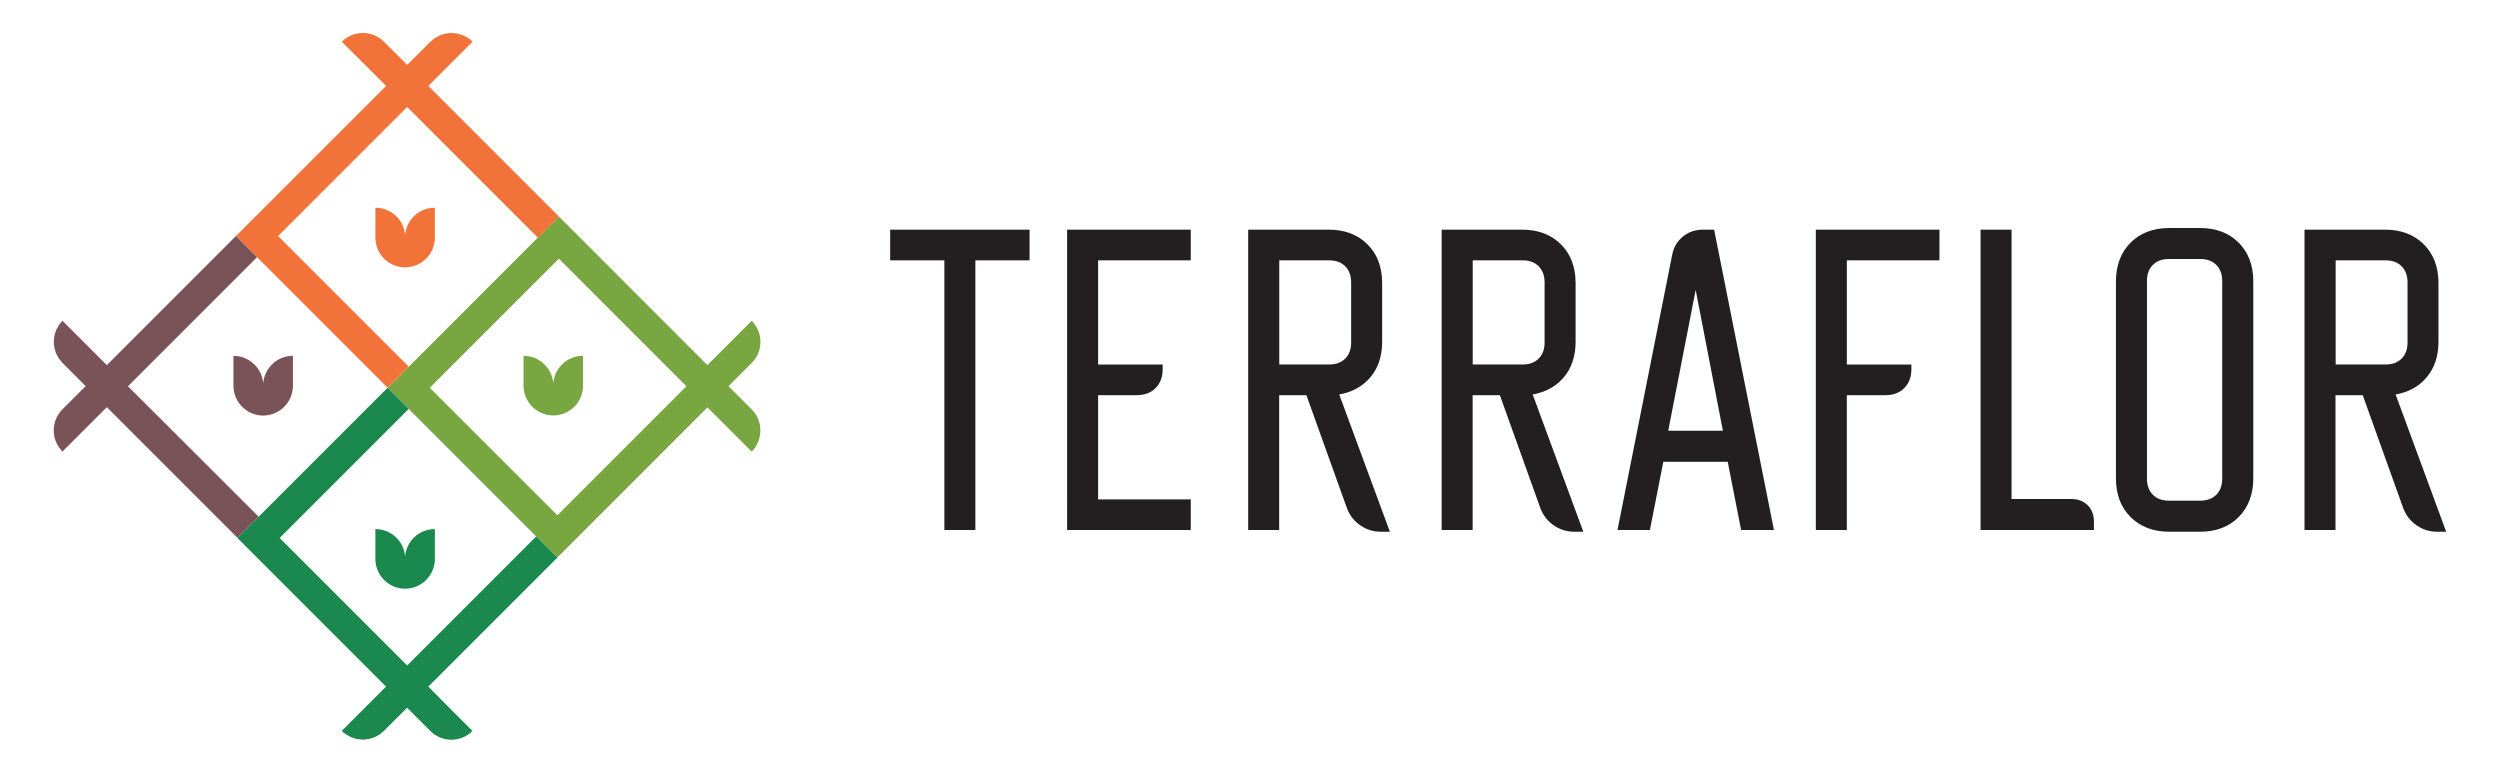 <?xml version="1.0" encoding="UTF-8"?> <svg xmlns="http://www.w3.org/2000/svg" xmlns:xlink="http://www.w3.org/1999/xlink" version="1.0" id="Layer_1" x="0px" y="0px" width="316.88px" height="97.91px" viewBox="0 0 316.88 97.91" style="enable-background:new 0 0 316.88 97.91;" xml:space="preserve"> <style type="text/css"> .st0{fill:#78A742;} .st1{fill:#1B884D;} .st2{fill:#F27339;} .st3{fill:#795357;} .st4{fill:#231F20;} </style> <g> <g> <g> <g> <g> <g> <g> <path class="st0" d="M96.33,53.85c-0.03-0.14-0.08-0.28-0.12-0.42c-0.03-0.09-0.05-0.19-0.08-0.28 c-0.06-0.14-0.14-0.27-0.21-0.4c-0.05-0.09-0.08-0.18-0.14-0.26c-0.08-0.12-0.19-0.24-0.29-0.35 c-0.07-0.08-0.12-0.17-0.2-0.24l0,0l-0.01-0.01c0,0,0,0,0,0l-2.94-2.94l2.94-2.94c1.48-1.48,1.48-3.87,0-5.35l-2.68,2.68 l-2.94,2.94L70.84,27.44l-2.68,2.68l0,0L51.81,46.48l0,0l-2.68,2.68l21.51,21.51l19.03-19.03l2.94,2.94l2.67,2.67 c0.18-0.18,0.35-0.38,0.48-0.59c0.05-0.07,0.08-0.16,0.12-0.23c0.08-0.14,0.16-0.28,0.22-0.43c0.04-0.1,0.06-0.2,0.09-0.3 c0.04-0.13,0.09-0.26,0.12-0.4c0.02-0.13,0.03-0.26,0.04-0.38c0.01-0.11,0.03-0.22,0.03-0.34c0-0.14-0.02-0.27-0.04-0.41 C96.35,54.06,96.35,53.95,96.33,53.85z M70.65,65.31L54.48,49.15l16.36-16.36L87,48.96L70.65,65.31z"></path> </g> </g> <g> <path class="st0" d="M66.36,45.1v3.78c0,2.08,1.68,3.77,3.75,3.78v0c0.01,0,0.01,0,0.02,0c0.01,0,0.01,0,0.02,0v0 c2.08-0.02,3.75-1.7,3.75-3.78V45.1c-1.99,0-3.62,1.53-3.77,3.48C69.97,46.64,68.35,45.1,66.36,45.1z"></path> </g> </g> </g> <g> <g> <g> <path class="st1" d="M54.29,87.03l16.36-16.36l-2.68-2.68L51.61,84.35L35.45,68.19l16.36-16.36l-2.68-2.68l0,0l0,0l0,0 L32.77,65.51l0,0l-2.68,2.68l18.84,18.84L46,89.96l-0.01,0.01l-2.67,2.67c0.18,0.18,0.38,0.35,0.59,0.48 c0.08,0.05,0.16,0.08,0.25,0.13c0.14,0.08,0.27,0.16,0.41,0.22c0.1,0.04,0.21,0.06,0.32,0.1c0.13,0.04,0.25,0.09,0.38,0.11 c0.13,0.02,0.26,0.03,0.39,0.04c0.11,0.01,0.22,0.03,0.33,0.03c0.13,0,0.27-0.02,0.4-0.04c0.11-0.01,0.21-0.01,0.32-0.03 c0.14-0.03,0.28-0.08,0.41-0.12c0.1-0.03,0.19-0.05,0.29-0.09c0.13-0.05,0.26-0.13,0.39-0.2c0.09-0.05,0.18-0.09,0.27-0.14 c0.12-0.08,0.23-0.18,0.34-0.28c0.08-0.07,0.17-0.13,0.25-0.2l0,0l2.94-2.94l2.94,2.94c1.48,1.48,3.87,1.48,5.35,0l-2.68-2.68 L54.29,87.03z"></path> </g> <g> <path class="st1" d="M51.35,70.54c-0.15-1.95-1.78-3.48-3.77-3.48v3.78c0,2.08,1.68,3.77,3.75,3.78v0c0.01,0,0.01,0,0.02,0 c0.01,0,0.01,0,0.02,0v0c2.08-0.02,3.75-1.7,3.75-3.78v-3.78C53.13,67.05,51.5,68.59,51.35,70.54z"></path> </g> </g> </g> <g> <g> <g> <path class="st2" d="M51.35,29.81c-0.15-1.95-1.78-3.48-3.77-3.48v3.78c0,2.08,1.68,3.77,3.75,3.78v0c0.01,0,0.01,0,0.02,0 c0.01,0,0.01,0,0.02,0v0c2.08-0.02,3.75-1.7,3.75-3.78v-3.78C53.13,26.32,51.5,27.86,51.35,29.81z"></path> </g> <g> <path class="st2" d="M70.29,26.89L54.29,10.89l2.94-2.94l2.67-2.67c-0.18-0.18-0.38-0.35-0.59-0.48 c-0.07-0.05-0.16-0.08-0.23-0.12c-0.14-0.08-0.28-0.16-0.43-0.22c-0.1-0.04-0.2-0.06-0.3-0.09c-0.13-0.04-0.26-0.09-0.4-0.12 c-0.13-0.02-0.26-0.03-0.38-0.04c-0.11-0.01-0.22-0.03-0.34-0.03c-0.14,0-0.28,0.02-0.42,0.04c-0.1,0.01-0.2,0.01-0.3,0.03 c-0.15,0.03-0.29,0.08-0.43,0.13c-0.09,0.03-0.18,0.05-0.27,0.08c-0.14,0.06-0.27,0.14-0.41,0.21 c-0.08,0.05-0.17,0.08-0.25,0.13c-0.13,0.08-0.24,0.19-0.36,0.29c-0.08,0.07-0.16,0.12-0.23,0.19l0,0l-0.01,0.01c0,0,0,0,0,0 l-2.94,2.94l-2.94-2.94c-1.48-1.48-3.87-1.48-5.35,0L46,7.95l2.94,2.94L29.9,29.92L48.58,48.6l0.55,0.55l2.68-2.68l-0.55-0.55 L35.25,29.92l16.36-16.36l16.01,16.01l0.55,0.55l2.68-2.68L70.29,26.89z"></path> </g> </g> </g> <g> <g> <g> <path class="st3" d="M33.36,48.59c-0.15-1.95-1.78-3.48-3.77-3.48v3.78c0,2.08,1.68,3.77,3.75,3.78v0c0.01,0,0.01,0,0.02,0 c0.01,0,0.01,0,0.02,0v0c2.08-0.02,3.75-1.7,3.75-3.78V45.1C35.14,45.1,33.51,46.64,33.36,48.59z"></path> </g> <g> <path class="st3" d="M29.9,29.92L13.54,46.28l-2.94-2.94l-0.01-0.01l-2.67-2.67c-0.18,0.18-0.35,0.38-0.48,0.59 c-0.06,0.09-0.1,0.18-0.15,0.28c-0.07,0.13-0.15,0.25-0.2,0.38c-0.05,0.11-0.07,0.24-0.1,0.35c-0.03,0.12-0.08,0.23-0.1,0.35 c-0.03,0.14-0.03,0.28-0.04,0.41c-0.01,0.1-0.03,0.2-0.03,0.31c0,0.15,0.02,0.29,0.04,0.44c0.01,0.09,0.01,0.19,0.03,0.28 c0.03,0.14,0.08,0.28,0.12,0.42c0.03,0.09,0.05,0.19,0.08,0.28c0.06,0.14,0.14,0.27,0.21,0.4c0.05,0.09,0.08,0.18,0.14,0.26 c0.08,0.12,0.19,0.24,0.29,0.35c0.07,0.08,0.12,0.16,0.19,0.24l0,0l2.94,2.94l-2.94,2.94c-1.48,1.48-1.48,3.87,0,5.35 l2.68-2.68l2.94-2.94l16.01,16.01l0.55,0.55l2.68-2.68l-0.55-0.55L16.22,48.96L32.58,32.6"></path> </g> </g> </g> </g> <g> <g> <polygon class="st4" points="112.83,33 119.7,33 119.7,67.18 123.63,67.18 123.63,33 130.5,33 130.5,29.11 112.83,29.11 "></polygon> <path class="st4" d="M135.26,67.18h15.67V63.3h-11.74V50.09h4.89c0.99,0,1.8-0.3,2.39-0.9c0.6-0.6,0.9-1.4,0.9-2.39v-0.59h-8.18 V33h11.74v-3.89h-15.67V67.18z"></path> <path class="st4" d="M173.63,47.9c1.04-1.19,1.56-2.73,1.56-4.58v-7.44c0-2.03-0.62-3.68-1.86-4.91 c-1.23-1.23-2.89-1.86-4.91-1.86h-10.21v38.07h3.93V50.09h3.45l5.12,14.28c0.33,0.91,0.9,1.65,1.68,2.2 c0.78,0.55,1.67,0.83,2.64,0.83h1.14L169.75,50C171.35,49.72,172.65,49.01,173.63,47.9z M171.26,35.8v7.61 c0,0.87-0.25,1.54-0.75,2.04c-0.51,0.51-1.18,0.75-2.04,0.75h-6.32V33h6.32c0.87,0,1.54,0.25,2.04,0.75 C171.01,34.26,171.26,34.93,171.26,35.8z"></path> <path class="st4" d="M198.15,47.9c1.04-1.19,1.56-2.73,1.56-4.58v-7.44c0-2.03-0.62-3.68-1.86-4.91 c-1.23-1.23-2.89-1.86-4.91-1.86h-10.21v38.07h3.93V50.09h3.45l5.12,14.28c0.33,0.91,0.9,1.65,1.68,2.2 c0.78,0.55,1.67,0.83,2.64,0.83h1.14L194.27,50C195.87,49.72,197.17,49.01,198.15,47.9z M195.78,35.8v7.61 c0,0.87-0.25,1.54-0.75,2.04c-0.51,0.51-1.18,0.75-2.04,0.75h-6.32V33h6.32c0.87,0,1.54,0.25,2.04,0.75 C195.53,34.26,195.78,34.93,195.78,35.8z"></path> <path class="st4" d="M215.85,29.11c-0.98,0-1.84,0.3-2.55,0.88c-0.71,0.59-1.16,1.36-1.35,2.32l-6.93,34.87h4.11l1.7-8.65h8.16 l1.7,8.65h4.16l-7.58-38.07H215.85z M218.38,54.6h-6.93l3.48-17.85L218.38,54.6z"></path> <path class="st4" d="M230.16,67.18h3.93V50.09h4.89c0.99,0,1.8-0.3,2.39-0.9c0.6-0.6,0.9-1.4,0.9-2.39v-0.59h-8.18V33h11.74 v-3.89h-15.67V67.18z"></path> <path class="st4" d="M262.55,63.25h-7.58V29.11h-3.93v38.07h14.37v-1.07c0-0.85-0.27-1.54-0.79-2.07 C264.09,63.52,263.4,63.25,262.55,63.25z"></path> <path class="st4" d="M278.84,28.9h-3.87c-2.03,0-3.68,0.62-4.91,1.85c-1.23,1.23-1.86,2.88-1.86,4.92v24.96 c0,2.03,0.62,3.68,1.86,4.91c1.23,1.23,2.88,1.86,4.91,1.86h3.87c2.03,0,3.68-0.62,4.91-1.86c1.23-1.23,1.86-2.88,1.86-4.91 V35.67c0-2.03-0.62-3.68-1.86-4.92C282.52,29.52,280.87,28.9,278.84,28.9z M272.13,35.62c0-0.87,0.25-1.54,0.75-2.04 c0.51-0.51,1.18-0.75,2.04-0.75h3.96c0.87,0,1.54,0.25,2.04,0.75c0.51,0.51,0.75,1.18,0.75,2.04v25.05 c0,0.87-0.25,1.54-0.75,2.04c-0.51,0.51-1.18,0.75-2.04,0.75h-3.96c-0.87,0-1.54-0.25-2.04-0.75s-0.75-1.18-0.75-2.04V35.62z"></path> <path class="st4" d="M303.65,50c1.6-0.28,2.9-0.98,3.87-2.1c1.04-1.19,1.56-2.73,1.56-4.58v-7.44c0-2.03-0.62-3.68-1.86-4.91 c-1.23-1.23-2.89-1.86-4.91-1.86h-10.21v38.07h3.93V50.09h3.45l5.12,14.28c0.33,0.91,0.9,1.65,1.68,2.2 c0.78,0.55,1.67,0.83,2.64,0.83h1.14L303.65,50z M305.16,35.8v7.61c0,0.87-0.25,1.54-0.75,2.04c-0.51,0.51-1.18,0.75-2.04,0.75 h-6.32V33h6.32c0.87,0,1.54,0.25,2.04,0.75C304.91,34.26,305.16,34.93,305.16,35.8z"></path> </g> </g> </g> </g> </svg> 